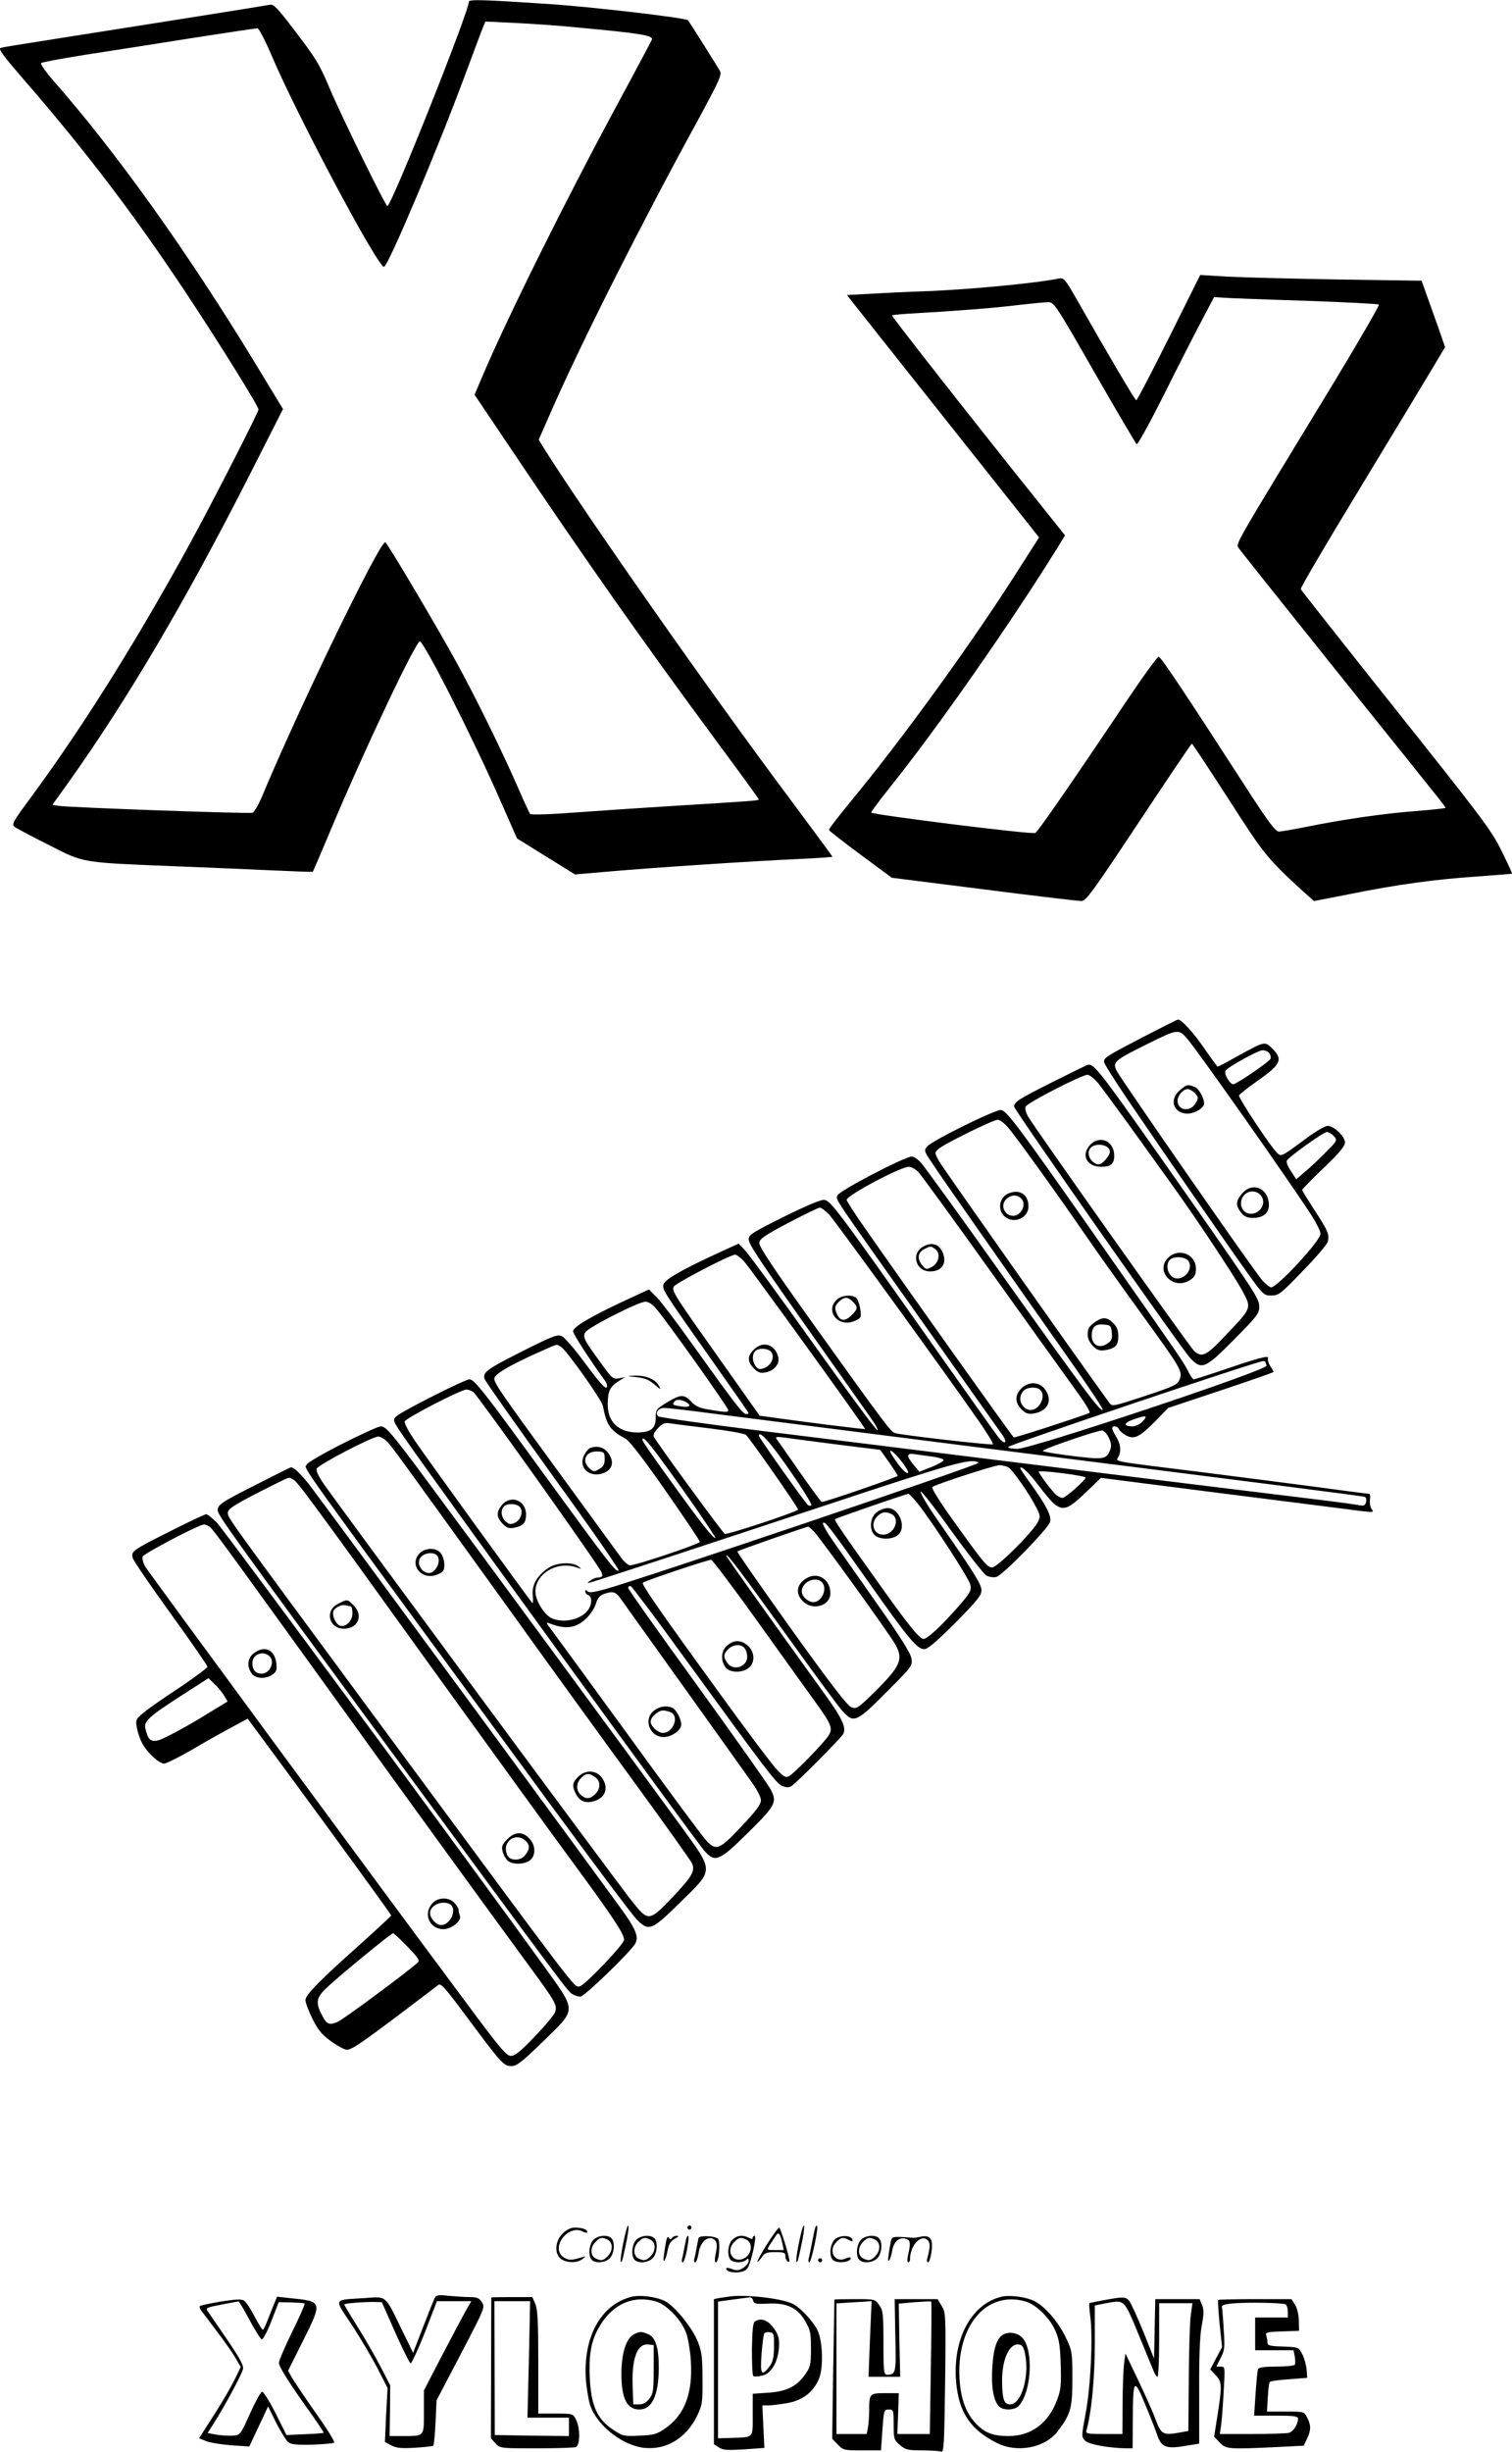 <svg version="1.0" xmlns="http://www.w3.org/2000/svg"
 width="740" height="1199" viewBox="0 0 740.325 1199.333"
 preserveAspectRatio="xMidYMid meet">
<g transform="translate(-1.437,1199.734) scale(0.1,-0.1)"
fill="#000000" stroke="none">
<path d="M2310 11990 c0 -50 -379 -1000 -399 -1000 -9 0 -225 440 -282 575
-51 121 -67 147 -182 297 -74 97 -93 117 -111 113 -18 -4 -724 -116 -1171
-186 -72 -11 -138 -22 -147 -25 -14 -4 11 -37 110 -152 298 -342 542 -662 796
-1045 169 -255 356 -556 356 -572 0 -13 -191 -387 -308 -605 -263 -486 -540
-931 -802 -1287 -95 -128 -100 -138 -83 -151 10 -7 85 -47 167 -88 174 -89
154 -85 621 -104 154 -6 367 -15 474 -20 107 -5 196 -8 197 -7 1 1 45 103 97
227 161 382 407 900 427 900 20 0 254 -460 390 -769 l86 -195 142 -88 142 -88
173 15 c216 19 721 52 930 61 86 4 157 9 157 11 0 2 -98 135 -218 296 -385
515 -987 1373 -1195 1703 l-25 41 70 159 c143 324 429 892 705 1396 111 205
123 230 112 250 -10 18 -144 231 -156 247 -8 12 -482 67 -688 80 -315 21 -385
23 -385 11z m530 -126 c313 -29 374 -39 366 -60 -3 -7 -77 -147 -166 -311
-256 -474 -539 -1043 -662 -1332 l-40 -94 169 -251 c371 -553 657 -959 1015
-1443 114 -154 208 -283 208 -286 0 -6 -53 -9 -425 -32 -132 -8 -340 -22 -463
-31 -128 -10 -227 -13 -232 -8 -4 5 -29 59 -55 119 -75 173 -203 435 -304 620
-96 175 -337 582 -350 590 -23 14 -424 -812 -606 -1249 -16 -37 -36 -71 -44
-74 -16 -6 -910 26 -953 34 l-27 5 77 107 c289 406 572 885 884 1498 l168 331
-136 224 c-331 544 -681 1034 -988 1382 -37 43 -65 82 -60 87 5 4 101 22 214
40 113 17 346 54 518 81 173 27 320 49 327 49 7 0 39 -62 71 -137 125 -294
522 -1039 549 -1030 22 8 262 575 396 937 44 118 84 226 90 239 l10 24 147 -7
c80 -4 216 -13 302 -22z M5738 10346 c-84 -168 -156 -306 -160 -306 -6 0 -132
213 -294 498 -54 94 -61 102 -84 98 -109 -23 -427 -53 -640 -62 -91 -3 -218
-9 -282 -13 l-117 -6 190 -240 c105 -132 317 -399 471 -593 l280 -353 -108
-169 c-225 -353 -564 -820 -808 -1115 -63 -77 -115 -143 -113 -147 1 -4 71
-59 155 -121 l153 -113 452 -57 c248 -32 463 -57 477 -57 22 0 59 52 280 385
140 211 257 385 260 385 3 0 83 -122 179 -270 177 -276 189 -290 367 -454 l52
-46 175 34 c233 47 416 72 622 86 94 7 171 13 173 14 1 2 -22 52 -52 112 -49
100 -92 157 -516 689 -254 319 -464 585 -467 591 -2 6 126 224 285 485 158
261 318 525 355 587 l67 112 -34 98 c-19 53 -45 126 -58 162 l-23 65 -410 6
c-226 4 -469 10 -542 14 l-132 8 -153 -307z m664 181 c196 -7 360 -15 364 -19
3 -4 -98 -179 -226 -390 -498 -818 -475 -778 -460 -802 7 -11 234 -295 503
-631 570 -710 511 -634 505 -640 -2 -2 -67 -9 -144 -15 -156 -12 -351 -40
-528 -76 -65 -13 -128 -24 -140 -24 -16 1 -47 41 -133 173 -342 529 -445 682
-455 682 -7 0 -74 -92 -150 -205 -307 -457 -443 -652 -455 -657 -20 -8 -803
90 -803 100 0 5 42 61 93 125 229 285 586 796 815 1164 l41 67 -102 128 c-325
405 -749 945 -745 948 2 3 49 7 104 10 209 12 403 27 514 41 63 7 129 14 146
14 29 0 36 -9 228 -345 109 -190 202 -347 206 -350 5 -3 66 108 136 247 69
139 153 303 185 363 l58 110 43 -3 c24 -2 204 -9 400 -15z M5610 6924 c-180
-94 -190 -100 -190 -121 0 -8 53 -92 117 -186 195 -287 491 -715 580 -839 82
-115 85 -118 122 -118 36 0 46 8 154 120 64 65 119 130 123 144 8 35 0 54 -67
156 -32 50 -59 93 -59 97 0 3 47 51 105 107 76 72 105 108 105 124 0 30 -54
82 -85 82 -14 0 -67 -32 -125 -76 -97 -72 -103 -75 -121 -58 -30 27 -192 271
-188 283 2 5 44 39 93 73 111 78 123 103 72 154 -39 39 -34 41 -178 -38 -47
-27 -88 -48 -91 -48 -3 0 -32 40 -66 89 -55 80 -111 141 -129 141 -4 0 -81
-39 -172 -86z m216 -6 c46 -51 507 -706 612 -869 23 -36 42 -75 42 -87 0 -34
-211 -262 -242 -262 -6 0 -25 15 -42 33 -34 36 -692 983 -715 1028 -20 41 -8
51 152 130 147 73 152 74 193 27z m403 -72 c6 -7 9 -20 6 -28 -5 -13 -148
-112 -180 -124 -15 -6 -50 50 -40 66 11 18 160 100 181 100 12 0 27 -6 33 -14z
m316 -406 c18 -20 18 -22 -36 -76 -30 -31 -75 -73 -101 -95 l-47 -40 -26 40
c-15 22 -24 45 -20 51 13 21 180 140 196 140 9 0 24 -9 34 -20z M5791 6664
c-54 -45 -31 -114 38 -114 35 0 81 28 81 49 0 29 -26 74 -47 82 -34 13 -38 12
-72 -17z m75 -15 c17 -19 17 -23 3 -47 -25 -46 -89 -38 -89 11 0 26 28 57 50
57 9 0 25 -9 36 -21z M6096 6159 c-31 -37 -33 -58 -5 -93 16 -20 29 -26 60
-26 55 0 83 30 75 79 -11 72 -84 95 -130 40z m88 -5 c35 -34 6 -94 -45 -94
-45 0 -65 56 -32 92 20 22 56 23 77 2z M5165 6703 c-165 -83 -185 -96 -185
-119 0 -15 823 -1190 863 -1231 55 -58 73 -51 213 91 110 111 124 128 124 159
0 42 -11 59 -352 546 -432 615 -453 643 -486 640 -4 0 -83 -39 -177 -86z m227
-5 c19 -24 86 -115 150 -203 63 -88 155 -216 205 -285 127 -176 309 -451 352
-530 44 -83 45 -80 -83 -214 -95 -101 -116 -111 -154 -78 -19 16 -777 1085
-814 1148 -10 17 -16 39 -12 48 7 18 275 156 303 156 10 0 34 -19 53 -42z
M5352 6397 c-46 -49 -17 -107 54 -107 48 0 64 14 64 55 0 71 -71 102 -118 52z
m92 -19 c8 -13 6 -24 -10 -45 -25 -33 -43 -39 -66 -21 -25 20 -31 54 -12 72
21 21 73 17 88 -6z M5733 5844 c-62 -62 20 -155 100 -113 29 16 37 28 37 60 0
72 -85 105 -137 53z m101 -16 c29 -48 -42 -111 -84 -73 -25 22 -26 70 -2 84
25 15 73 9 86 -11z M4735 6491 c-88 -43 -169 -88 -179 -100 -19 -21 -19 -22
29 -93 45 -68 276 -398 673 -962 89 -126 159 -232 156 -235 -11 -11 -77 76
-467 623 -215 303 -405 565 -421 583 -15 18 -36 33 -47 33 -34 0 -357 -168
-364 -190 -8 -24 -37 20 420 -625 202 -286 377 -533 388 -548 27 -39 11 -49
-19 -12 -13 16 -171 239 -351 494 -442 626 -472 665 -503 669 -16 2 -89 -29
-198 -83 -149 -74 -172 -88 -172 -108 0 -26 43 -91 348 -522 113 -159 225
-319 250 -354 25 -35 39 -62 31 -59 -8 3 -150 195 -317 429 -166 233 -316 437
-332 453 l-29 30 -103 -47 c-184 -85 -263 -131 -266 -156 -4 -24 7 -41 260
-399 87 -123 158 -225 158 -228 0 -2 -6 -4 -13 -4 -15 0 -57 54 -258 335 -78
110 -159 217 -180 237 l-37 38 -73 -34 c-193 -88 -299 -148 -299 -171 0 -12
87 -147 154 -238 13 -18 16 -31 10 -37 -7 -7 -41 33 -102 115 -50 69 -103 130
-116 136 -21 10 -43 2 -179 -66 -191 -96 -212 -111 -199 -145 6 -14 156 -227
335 -475 179 -247 323 -454 320 -459 -10 -15 -48 35 -358 460 -303 417 -348
474 -372 474 -22 0 -335 -158 -358 -181 -19 -19 -19 -20 44 -111 129 -188
1421 -1966 1463 -2013 53 -61 73 -53 209 81 144 142 150 155 115 221 -15 26
-177 256 -361 510 -184 253 -335 466 -335 473 0 6 6 10 13 8 6 -2 128 -164
269 -359 396 -544 441 -603 470 -617 19 -9 33 -10 46 -3 21 11 242 233 255
256 16 29 -4 75 -82 183 -302 419 -491 684 -491 690 1 15 69 -75 298 -393 130
-181 252 -347 271 -367 55 -62 68 -57 215 91 127 127 129 130 123 166 -4 25
-54 105 -164 261 -87 124 -185 263 -217 309 -33 47 -56 88 -52 92 10 11 27
-12 228 -296 191 -271 233 -321 268 -321 17 0 60 37 152 129 107 108 128 134
128 159 0 30 -39 91 -234 371 -37 55 -66 105 -64 112 2 7 70 -80 151 -193 81
-112 158 -210 171 -218 13 -7 35 -10 48 -7 32 8 255 237 264 270 7 30 -18 79
-97 189 -27 37 -49 70 -49 73 0 18 45 -24 90 -85 29 -38 63 -79 77 -90 44 -34
67 -26 151 54 l77 74 610 -78 c336 -42 637 -81 670 -85 53 -6 58 -5 46 9 -7 9
-11 29 -9 46 3 16 1 30 -4 30 -5 0 -109 13 -231 30 -122 16 -384 50 -582 75
-459 57 -428 51 -415 75 15 29 12 62 -10 98 -11 18 -20 37 -20 42 0 16 27 12
33 -4 3 -8 20 -22 36 -31 40 -20 65 -8 146 74 l59 61 258 86 c142 47 258 88
258 90 0 3 -7 16 -16 29 -9 14 -14 31 -11 39 6 15 -48 1 -252 -69 -58 -19
-108 -35 -112 -35 -4 0 -17 19 -29 43 -25 48 -23 45 -466 677 -365 520 -420
594 -449 598 -11 1 -92 -33 -180 -77z m217 -11 c39 -45 251 -340 388 -540 51
-74 168 -238 260 -365 198 -273 206 -286 190 -326 -11 -26 -27 -33 -171 -81
-156 -51 -159 -52 -173 -33 -176 243 -816 1151 -833 1181 -22 40 -23 43 -6 59
22 23 270 145 293 145 10 0 34 -18 52 -40z m-440 -217 c15 -16 174 -235 355
-488 181 -253 366 -511 411 -573 54 -74 78 -114 70 -117 -83 -31 -365 -122
-370 -119 -7 4 -534 744 -726 1020 -51 72 -92 136 -92 142 0 22 264 162 305
162 12 0 33 -12 47 -27z m-437 -208 c32 -35 563 -767 724 -998 46 -65 80 -121
77 -125 -6 -5 -442 44 -479 55 -21 6 -47 40 -400 533 -199 278 -267 380 -265
398 2 20 28 37 143 98 77 40 146 74 154 74 7 0 28 -16 46 -35z m-418 -227 c27
-29 593 -812 593 -821 0 -3 -287 33 -465 58 l-51 7 -196 277 c-222 313 -234
331 -225 354 6 16 277 157 301 157 7 0 26 -15 43 -32z m-431 -231 c45 -50 354
-485 354 -497 0 -12 -9 -12 -89 1 -50 8 -70 16 -91 39 -36 38 -52 38 -120 -3
-52 -32 -55 -35 -55 -75 0 -52 -23 -71 -88 -72 -93 0 -147 50 -147 137 0 65
11 87 53 114 l32 20 -30 -6 c-29 -5 -34 -1 -90 77 -82 112 -88 124 -75 148 12
23 261 150 295 150 13 0 35 -13 51 -33z m-466 -187 c26 -14 199 -258 206 -289
19 -97 36 -121 112 -162 19 -11 87 -98 196 -255 92 -132 167 -243 167 -249 1
-10 -312 -115 -342 -115 -10 0 -33 21 -51 48 -19 26 -158 216 -308 422 -318
436 -317 435 -299 456 18 22 86 60 197 110 112 50 98 47 122 34z m3450 -74 c0
-2 3 -11 6 -19 8 -21 -1151 -407 -1220 -407 -25 0 -46 4 -46 9 0 9 1218 419
1248 420 6 1 12 -1 12 -3z m-3878 -148 c22 -18 542 -746 620 -869 18 -28 15
-39 -12 -39 -9 0 -25 -7 -36 -15 -18 -14 -17 -14 11 -6 88 27 544 177 1133
372 644 213 722 235 759 211 11 -7 -1659 -572 -1834 -620 -51 -14 -74 -17 -82
-9 -8 8 -11 8 -11 -1 0 -7 7 -15 15 -18 19 -8 19 -44 -1 -72 -33 -47 -120 -67
-178 -41 -37 17 -80 87 -80 130 -1 88 107 152 201 119 26 -9 27 -9 9 5 -30 23
-107 19 -147 -8 -55 -37 -82 -84 -76 -135 3 -24 1 -40 -3 -35 -16 17 -525 719
-576 795 -29 43 -51 84 -48 92 6 17 276 156 302 156 10 0 25 -6 34 -12z m1039
-48 c31 -17 22 -29 -18 -23 -45 7 -47 8 -38 22 8 14 31 14 56 1z m114 -55
c214 -27 832 -106 1305 -166 1311 -165 1897 -240 1907 -244 6 -2 9 -13 6 -25
-4 -17 -11 -20 -32 -16 -14 3 -100 15 -191 26 -216 26 -914 112 -1625 200
-313 39 -804 100 -1089 135 -286 35 -524 69 -529 74 -17 17 1 41 30 41 15 0
114 -11 218 -25z m2125 -40 c-14 -15 -35 -25 -51 -25 -45 0 -43 17 3 33 64 23
75 21 48 -8z m-2121 -35 c91 -11 170 -25 178 -32 17 -14 255 -354 255 -365 -1
-10 -344 -124 -359 -119 -9 4 -314 420 -347 474 -5 9 1 23 20 43 22 23 34 28
58 24 17 -3 105 -14 195 -25z m1954 -45 c12 -24 14 -42 8 -58 -19 -49 -29 -51
-186 -32 -80 10 -145 21 -145 25 0 9 266 100 291 100 8 0 23 -16 32 -35z
m-1648 -42 c73 -93 199 -282 192 -289 -3 -3 -10 -3 -16 0 -12 8 -241 331 -241
340 0 19 25 -1 65 -51z m320 8 l209 -26 43 -60 c23 -33 42 -63 43 -67 0 -6
-354 -128 -372 -128 -3 0 -52 66 -109 148 -56 81 -107 153 -112 160 -8 11 -1
12 39 7 27 -4 143 -19 259 -34z m-878 -54 c115 -155 284 -399 280 -403 -7 -7
-71 74 -188 236 -122 168 -169 236 -169 244 0 19 22 -4 77 -77z m1195 -33 c21
-27 33 -51 28 -52 -11 -4 -40 28 -74 81 -33 50 4 27 46 -29z m148 28 c30 -4
55 -12 55 -17 0 -5 -27 -21 -60 -34 l-59 -23 -28 33 c-37 45 -36 59 5 53 17
-3 57 -8 87 -12z m371 -52 c20 -11 103 -129 138 -198 20 -39 20 -44 6 -72 -26
-49 -197 -220 -222 -220 -25 0 -38 16 -192 230 -61 85 -107 158 -102 163 12
12 302 106 329 107 13 0 32 -5 43 -10z m379 -50 c0 -13 -99 -100 -113 -100 -7
0 -20 6 -29 13 -19 14 -88 106 -88 116 0 3 52 0 115 -8 63 -8 115 -18 115 -21z
m-821 -129 c76 -97 251 -367 257 -397 5 -28 -1 -39 -63 -110 -84 -95 -148
-154 -167 -154 -19 0 -71 64 -207 255 -193 270 -231 326 -226 331 5 5 347 123
359 124 4 0 25 -22 47 -49z m-507 -138 c34 -37 366 -497 395 -548 43 -75 28
-109 -111 -245 -70 -68 -78 -73 -102 -65 -20 7 -100 111 -296 384 -147 206
-266 376 -263 379 4 5 334 120 346 121 3 1 17 -11 31 -26z m-271 -448 c122
-170 248 -346 280 -390 75 -104 82 -124 60 -158 -24 -38 -168 -184 -192 -198
-18 -9 -26 -5 -62 33 -23 24 -153 197 -288 384 -290 399 -375 522 -367 529 9
9 322 114 335 112 6 -1 112 -141 234 -312z m-682 128 c11 -16 145 -203 299
-418 153 -214 304 -425 335 -469 36 -49 57 -88 57 -105 0 -21 -23 -52 -96
-129 -107 -114 -123 -120 -171 -69 -17 17 -189 250 -383 517 -194 267 -365
500 -379 519 -23 31 -24 34 -6 27 79 -31 130 -24 181 25 19 19 40 50 46 71 7
26 19 40 37 47 43 16 59 12 80 -16z M4953 6160 c-44 -18 -56 -77 -23 -110 43
-43 120 -14 120 46 0 58 -42 86 -97 64z m62 -26 c27 -27 0 -84 -40 -84 -42 0
-64 51 -35 80 24 24 53 26 75 4z M5380 5533 c-33 -23 -40 -33 -40 -66 0 -17
10 -38 26 -54 21 -21 32 -24 61 -20 49 8 63 24 63 69 0 28 -7 46 -25 63 -28
29 -51 31 -85 8z m78 -55 c3 -30 -1 -40 -23 -54 -38 -25 -75 -6 -75 39 0 43
17 59 60 55 32 -3 35 -6 38 -40z M4539 5902 c-67 -33 -43 -126 32 -124 57 1
82 42 58 95 -17 38 -50 49 -90 29z m55 -15 c27 -20 18 -68 -17 -87 -27 -14
-29 -14 -48 9 -25 31 -21 62 11 78 31 16 32 16 54 0z M5015 5205 c-32 -31 -32
-69 1 -102 21 -21 32 -24 61 -20 70 12 94 67 52 121 -28 35 -80 36 -114 1z
m93 -7 c30 -30 -4 -98 -47 -98 -27 0 -51 26 -51 55 0 13 7 31 16 39 18 19 65
21 82 4z M4112 5640 c-60 -56 7 -138 85 -105 34 14 35 17 30 55 -3 23 -11 47
-17 55 -18 22 -73 18 -98 -5z m78 -10 c26 -26 25 -36 -5 -65 -37 -38 -63 -31
-79 22 -5 15 0 27 15 42 28 26 44 26 69 1z M3705 5395 c-32 -31 -32 -59 1 -92
20 -20 31 -24 57 -19 43 8 70 42 62 75 -16 63 -76 81 -120 36z m85 -11 c20
-23 1 -66 -34 -79 -23 -8 -30 -6 -42 10 -17 23 -18 57 -2 73 17 17 63 15 78
-4z M3110 5263 c61 -6 78 -12 111 -40 29 -25 31 -25 20 -5 -17 32 -64 52 -118
50 -39 -1 -41 -2 -13 -5z M2902 4913 c-7 -3 -19 -18 -27 -33 -31 -60 22 -112
91 -90 49 17 59 59 23 104 -20 25 -54 33 -87 19z m73 -53 c0 -27 -6 -37 -27
-49 -24 -14 -28 -14 -47 3 -43 39 -17 88 44 83 27 -2 30 -5 30 -37z M2471
4634 c-28 -35 -26 -59 5 -91 20 -20 31 -24 56 -19 45 9 58 24 58 66 0 69 -77
97 -119 44z m89 -9 c18 -21 4 -64 -25 -77 -21 -9 -28 -8 -45 7 -22 20 -26 55
-8 73 17 17 63 15 78 -3z M4306 4599 c-32 -25 -37 -86 -8 -112 23 -21 81 -22
110 -1 48 33 12 134 -47 134 -16 0 -40 -9 -55 -21z m75 -9 c43 -24 11 -100
-42 -100 -47 0 -65 54 -29 90 22 22 42 25 71 10z M3965 4278 c-50 -29 -58 -75
-20 -113 48 -49 135 -24 135 39 0 67 -60 105 -115 74z m73 -20 c30 -30 1 -98
-41 -98 -27 0 -57 28 -57 53 0 45 67 76 98 45z M3576 3949 c-30 -24 -35 -72
-10 -107 19 -28 82 -30 114 -4 33 26 30 80 -5 110 -33 28 -65 28 -99 1z m84
-14 c7 -8 13 -27 13 -42 0 -50 -68 -72 -97 -31 -21 30 -20 44 4 68 24 24 63
26 80 5z M3216 3629 c-53 -42 -21 -129 48 -129 39 0 86 33 86 61 0 28 -26 75
-45 83 -30 11 -62 6 -89 -15z m85 -9 c40 -22 8 -100 -41 -100 -23 0 -60 33
-60 55 0 22 37 55 61 55 11 0 29 -5 40 -10z M1691 4935 c-93 -47 -172 -93
-175 -102 -11 -27 -96 93 1197 -1668 214 -291 404 -545 423 -562 56 -54 70
-49 210 89 166 163 166 146 1 374 -174 239 -1104 1503 -1265 1719 -155 208
-179 235 -204 235 -10 0 -94 -38 -187 -85z m221 8 c28 -31 30 -34 570 -783
211 -294 503 -697 648 -895 144 -198 267 -370 272 -382 18 -37 1 -66 -95 -167
-114 -119 -118 -120 -197 -21 -55 67 -1422 1917 -1508 2040 -28 40 -41 67 -37
78 8 19 270 156 301 157 11 0 32 -12 46 -27z M2070 4400 c-56 -56 9 -137 85
-105 30 12 35 19 35 47 0 19 -7 44 -16 56 -20 29 -76 30 -104 2z m88 -17 c11
-21 1 -53 -21 -72 -39 -32 -95 33 -61 70 22 24 70 25 82 2z M2845 3305 c-29
-28 -31 -45 -10 -85 17 -33 45 -45 83 -35 62 15 80 69 41 119 -28 35 -80 36
-114 1z m83 -1 c28 -19 28 -57 0 -84 -26 -24 -45 -25 -70 -3 -24 21 -23 58 2
83 24 24 38 25 68 4z M1275 4738 c-171 -86 -195 -101 -195 -128 0 -24 68 -118
834 -1159 886 -1204 882 -1198 905 -1210 11 -6 27 -11 37 -11 20 0 249 222
269 260 16 30 5 62 -46 137 -60 87 -1502 2047 -1556 2115 -44 54 -74 81 -86
77 -1 0 -74 -36 -162 -81z m175 22 c22 -12 77 -86 710 -965 266 -368 564 -780
664 -915 191 -260 246 -343 246 -372 0 -22 -197 -228 -218 -228 -31 0 28 -77
-1037 1365 -704 954 -685 927 -685 953 0 20 40 44 230 139 77 38 67 35 90 23z
M1670 4152 c-67 -33 -46 -122 29 -122 69 0 96 66 46 115 -29 30 -30 30 -75 7z
m61 -12 c5 0 9 -16 9 -35 0 -38 -34 -70 -62 -60 -20 8 -39 51 -31 71 7 18 42
35 61 28 8 -2 18 -4 23 -4z M2498 3000 c-24 -25 -29 -36 -23 -58 3 -15 14 -35
22 -44 20 -22 81 -24 111 -2 31 22 30 77 -3 109 -33 34 -70 32 -107 -5z m92
-10 c21 -21 18 -42 -8 -72 -21 -24 -69 -23 -82 1 -34 65 39 122 90 71z M854
4510 c-191 -96 -198 -101 -190 -133 3 -14 87 -136 186 -273 99 -137 180 -254
180 -260 0 -6 -60 -50 -132 -99 -73 -48 -153 -103 -177 -123 -41 -33 -43 -37
-37 -74 4 -22 15 -57 26 -77 22 -45 83 -101 108 -101 10 0 70 30 133 66 62 37
150 86 195 110 l81 44 178 -241 c274 -372 525 -718 525 -722 0 -2 -60 -58
-132 -123 -221 -197 -288 -265 -288 -291 0 -13 16 -55 35 -93 28 -55 46 -77
91 -109 32 -23 66 -41 76 -41 24 0 69 30 273 184 88 67 167 126 175 133 14 10
35 -15 147 -166 164 -220 174 -231 212 -231 25 0 52 21 156 122 165 162 166
140 -3 375 -329 457 -1559 2123 -1595 2161 -23 23 -46 42 -53 42 -6 0 -83 -36
-170 -80z m188 18 c18 -15 78 -97 580 -793 354 -492 759 -1049 987 -1360 128
-174 136 -189 122 -224 -7 -14 -51 -68 -100 -118 -68 -71 -95 -93 -115 -93
-22 0 -52 35 -218 259 -429 575 -1554 2104 -1572 2134 -11 19 -17 41 -13 50 6
15 276 157 301 157 7 0 19 -6 28 -12z m70 -826 l17 -28 -153 -93 c-85 -50
-170 -94 -189 -98 -38 -6 -47 4 -61 59 -8 35 18 59 180 163 l129 83 30 -29
c17 -16 38 -41 47 -57z m898 -1228 c53 -55 61 -67 49 -78 -48 -44 -365 -279
-392 -290 -42 -17 -53 -12 -77 35 -32 61 -27 86 28 136 68 64 312 263 321 263
4 0 36 -30 71 -66z M1256 3909 c-30 -24 -34 -63 -10 -97 18 -27 69 -30 103 -6
20 14 22 23 18 58 -9 65 -59 86 -111 45z m79 -15 c27 -27 0 -84 -39 -84 -30 0
-46 18 -46 52 0 43 53 64 85 32z M2132 2687 c-48 -51 -15 -127 53 -127 41 0
91 41 81 66 -3 9 -6 21 -6 28 0 7 -9 22 -20 34 -28 30 -80 29 -108 -1z m87 -6
c35 -23 1 -101 -45 -101 -24 0 -54 33 -54 59 0 39 62 65 99 42z M3066 1024
c-10 -47 -15 -88 -12 -91 5 -6 9 7 30 110 7 37 10 67 6 67 -4 0 -15 -39 -24
-86z M3380 1100 c0 -5 5 -10 10 -10 6 0 10 5 10 10 0 6 -4 10 -10 10 -5 0 -10
-4 -10 -10z M3926 1024 c-10 -47 -15 -88 -12 -91 5 -6 9 7 30 110 7 37 10 67
6 67 -4 0 -15 -39 -24 -86z M4006 1099 c-3 -8 -10 -41 -16 -74 -6 -33 -14 -68
-16 -77 -3 -10 -1 -18 3 -18 10 0 46 171 38 178 -2 3 -7 -1 -9 -9z M2769 1071
c-38 -38 -41 -101 -7 -125 29 -20 79 -20 104 0 18 14 18 15 1 10 -53 -17 -69
-17 -92 -2 -69 45 21 166 94 126 12 -6 21 -7 21 -1 0 12 -25 21 -62 21 -19 0
-39 -10 -59 -29z M3770 1019 c-28 -45 -49 -83 -47 -85 2 -3 12 7 21 21 14 21
24 25 66 25 43 0 50 -3 50 -19 0 -11 5 -23 10 -26 6 -3 10 -3 10 1 0 20 -44
164 -51 164 -4 0 -30 -37 -59 -81z m75 4 l7 -33 -42 0 c-42 0 -42 0 -28 23 8
12 21 32 29 44 15 25 22 18 34 -34z M2920 1040 c-22 -22 -27 -79 -8 -98 19
-19 66 -14 88 8 22 22 27 79 8 98 -19 19 -66 14 -88 -8z m71 0 c25 -14 25 -54
-1 -80 -23 -23 -33 -24 -61 -10 -25 14 -25 54 1 80 23 23 33 24 61 10z M3130
1040 c-22 -22 -27 -79 -8 -98 19 -19 66 -14 88 8 22 22 27 79 8 98 -19 19 -66
14 -88 -8z m71 0 c25 -14 25 -54 -1 -80 -23 -23 -33 -24 -61 -10 -25 14 -25
54 1 80 23 23 33 24 61 10z M3276 1034 c-3 -16 -8 -47 -11 -69 -8 -51 10 -26
19 27 5 27 15 42 34 53 18 10 22 14 10 15 -9 0 -20 -5 -24 -11 -5 -8 -9 -8
-14 1 -5 8 -10 3 -14 -16z M3377 1053 c-2 -4 -7 -26 -11 -48 -4 -22 -9 -48
-12 -57 -3 -10 -1 -18 4 -18 4 0 14 28 20 62 11 58 10 81 -1 61z M3435 1050
c-1 -3 -5 -23 -9 -45 -4 -22 -9 -48 -12 -57 -3 -10 -1 -18 4 -18 5 0 13 20 17
45 7 53 44 87 74 68 17 -11 19 -28 8 -80 -4 -18 -3 -33 2 -33 16 0 24 99 11
115 -12 14 -87 18 -95 5z M3600 1040 c-22 -22 -27 -79 -8 -98 7 -7 24 -12 38
-12 14 0 31 5 38 12 9 9 12 8 12 -5 0 -9 -12 -24 -26 -34 -21 -13 -32 -15 -55
-6 -16 6 -29 8 -29 3 0 -24 81 -27 102 -2 18 19 50 162 37 162 -5 0 -9 -5 -9
-10 0 -7 -6 -7 -19 0 -30 16 -59 12 -81 -10z m71 0 c29 -16 25 -65 -6 -86 -56
-37 -103 28 -55 76 23 23 33 24 61 10z M4101 1041 c-23 -23 -28 -80 -9 -99 19
-19 88 -13 88 9 0 5 -11 4 -24 -2 -54 -25 -89 38 -46 81 23 23 33 24 62 9 16
-9 19 -8 16 3 -8 22 -64 22 -87 -1z M4230 1040 c-22 -22 -27 -79 -8 -98 19
-19 66 -14 88 8 22 22 27 79 8 98 -19 19 -66 14 -88 -8z m71 0 c25 -14 25 -54
-1 -80 -23 -23 -33 -24 -61 -10 -25 14 -25 54 1 80 23 23 33 24 61 10z M4376
1031 c-3 -14 -8 -44 -11 -66 -8 -51 10 -26 19 27 8 41 35 63 66 53 22 -7 24
-21 11 -77 -5 -22 -5 -38 0 -38 5 0 9 6 9 13 0 68 51 125 85 97 15 -13 15 -35
-1 -92 -3 -10 -1 -18 4 -18 6 0 13 23 17 50 9 63 -5 84 -49 76 -17 -4 -35 -6
-41 -6 -101 8 -104 7 -109 -19z M4020 940 c0 -5 5 -10 10 -10 6 0 10 5 10 10
0 6 -4 10 -10 10 -5 0 -10 -4 -10 -10z M2142 754 c-5 -11 -31 -75 -57 -143
l-48 -124 -58 119 c-81 166 -69 157 -181 149 -155 -10 -149 2 -62 -130 42 -63
98 -159 126 -212 l50 -98 -7 -132 -6 -132 32 -17 c26 -13 50 -15 117 -11 46 3
85 7 88 10 3 2 8 54 11 113 l5 109 119 227 c117 224 119 228 103 253 -13 20
-24 25 -59 25 -23 0 -69 3 -102 6 -53 6 -62 4 -71 -12z m-192 -168 c36 -81 70
-149 75 -150 5 0 37 68 70 152 l59 152 84 0 84 0 -30 -52 c-16 -29 -68 -128
-116 -219 l-86 -166 0 -105 c0 -122 4 -118 -106 -118 l-62 0 2 124 1 124 -46
89 c-25 49 -76 137 -112 195 -37 58 -67 109 -67 112 0 5 94 13 150 12 l34 -1
66 -149z M3105 761 c-150 -39 -236 -197 -222 -406 4 -44 13 -101 22 -127 35
-99 160 -196 267 -206 106 -10 203 49 255 156 26 54 28 65 27 182 0 104 -4
134 -22 180 -28 70 -112 174 -161 200 -44 22 -123 32 -166 21z m120 -22 c53
-15 127 -91 149 -155 10 -27 20 -88 23 -136 10 -159 -30 -264 -126 -331 -41
-28 -55 -32 -126 -35 -77 -4 -82 -2 -130 30 -78 52 -107 119 -113 257 -5 126
10 192 60 267 66 96 158 132 263 103z M3122 580 c-40 -17 -65 -91 -65 -195 0
-121 27 -175 88 -175 62 0 94 69 95 203 0 102 -16 152 -55 167 -31 12 -33 12
-63 0z m93 -172 c0 -103 -2 -120 -21 -145 -15 -19 -30 -28 -50 -28 l-29 0 -3
90 c-5 136 23 209 77 203 l26 -3 0 -117z M3595 764 c-22 -3 -50 -7 -62 -9
l-23 -5 0 -355 0 -355 25 -16 c20 -13 41 -14 123 -9 l99 7 -5 104 -5 104 28 0
c16 0 57 5 93 11 78 14 132 56 158 124 21 57 16 184 -10 235 -22 43 -82 107
-118 126 -50 26 -213 46 -303 38z m107 -21 c3 -15 13 -18 70 -15 93 5 146 -19
184 -84 26 -44 29 -58 29 -136 0 -80 -2 -89 -30 -129 -41 -57 -90 -81 -181
-87 l-74 -5 0 -102 c0 -117 7 -110 -102 -114 l-68 -2 0 334 0 335 73 10 c39 5
77 10 84 11 6 0 13 -7 15 -16z M3711 641 c-10 -6 -13 -41 -15 -134 0 -69 2
-129 7 -133 4 -4 24 -3 44 2 41 10 71 56 80 123 7 52 -1 83 -33 120 -26 31
-56 39 -83 22z m93 -124 c0 -51 -6 -74 -20 -94 -41 -54 -48 -44 -41 57 4 50
10 96 13 101 3 6 16 9 27 7 20 -3 22 -9 21 -71z M4915 761 c-154 -39 -245
-226 -216 -444 18 -132 74 -209 197 -271 99 -50 235 -24 297 57 64 85 72 112
72 257 0 131 -1 137 -32 202 -36 76 -101 151 -153 178 -42 21 -123 32 -165 21z
m119 -22 c52 -14 119 -79 147 -142 19 -42 24 -74 27 -167 3 -100 1 -123 -18
-174 -43 -114 -127 -176 -238 -176 -75 0 -116 16 -159 61 -48 51 -73 117 -80
212 -18 263 129 440 321 386z M4933 580 c-36 -15 -54 -65 -60 -164 -6 -96 6
-164 33 -191 21 -21 77 -19 97 3 61 67 73 268 19 331 -21 24 -59 33 -89 21z
m101 -101 c21 -110 -19 -244 -74 -244 -29 0 -38 24 -39 108 -2 110 35 192 82
185 17 -2 24 -13 31 -49z M1357 728 c-7 -18 -22 -54 -32 -80 -10 -27 -20 -48
-24 -48 -3 0 -22 30 -41 67 -19 36 -42 71 -51 76 -12 8 -45 6 -114 -5 -53 -9
-99 -19 -102 -22 -3 -3 0 -14 8 -24 8 -11 42 -56 77 -102 35 -46 75 -103 89
-127 l26 -45 -26 -54 c-27 -55 -72 -131 -141 -237 l-37 -58 33 -13 c18 -8 74
-17 123 -21 l90 -6 46 98 46 98 40 -81 c23 -44 49 -87 59 -94 13 -11 42 -14
118 -12 55 2 104 6 107 10 4 4 -37 70 -92 147 -54 77 -106 155 -116 172 l-18
33 74 148 c95 191 95 191 -66 207 l-62 7 -14 -34z m-121 -80 c27 -50 54 -93
60 -95 6 -2 27 38 47 89 l36 93 60 -1 c34 -1 64 -3 67 -6 2 -3 -25 -65 -61
-138 -36 -73 -65 -141 -65 -152 0 -19 55 -106 163 -256 32 -46 58 -85 56 -86
-2 -2 -44 -5 -93 -7 l-89 -4 -54 108 c-31 61 -60 106 -66 104 -7 -2 -33 -51
-59 -108 -47 -104 -47 -104 -85 -107 -21 -1 -57 1 -80 5 l-42 8 38 60 c46 73
127 222 135 252 5 16 -13 50 -76 143 -46 67 -89 130 -96 140 -12 17 -7 19 65
33 43 8 81 15 84 16 4 1 28 -40 55 -91z M2420 758 c0 -2 -1 -157 -1 -346 l-1
-343 23 -25 c22 -24 25 -24 200 -24 98 0 184 3 193 6 21 8 22 94 1 134 -15 30
-17 30 -100 30 l-85 0 0 250 c0 196 -3 258 -14 285 l-15 35 -100 0 c-56 0
-101 -1 -101 -2z m184 -303 l-7 -285 101 0 102 0 0 -45 0 -45 -181 2 -182 3
-1 327 -1 328 88 0 87 0 -6 -285z M5420 745 c-36 -7 -68 -13 -71 -14 -3 -1 -1
-31 4 -68 13 -98 2 -340 -23 -472 -21 -113 -21 -115 -2 -134 19 -18 111 -35
200 -37 l32 0 1 143 c1 199 6 204 61 71 25 -60 51 -126 58 -147 19 -60 44 -71
132 -56 l74 12 0 251 c-1 170 3 274 12 324 11 58 12 79 2 103 l-12 29 -109 0
-108 0 -3 -145 -3 -146 -53 133 c-30 73 -61 141 -70 151 -17 19 -30 19 -122 2z
m168 -165 c35 -85 69 -167 75 -182 6 -16 15 -28 19 -28 4 0 8 81 8 180 l0 180
81 0 82 0 -8 -57 c-5 -32 -9 -173 -10 -313 l-2 -255 -44 -8 c-80 -14 -89 -9
-116 63 -13 36 -52 123 -86 194 l-62 130 -7 -50 c-3 -27 -7 -115 -7 -196 l-1
-148 -91 0 c-81 0 -90 2 -85 18 24 82 41 256 41 424 l0 187 50 10 c97 18 91
24 163 -149z M4100 748 c0 -2 -3 -155 -6 -342 l-5 -339 27 -28 c27 -28 31 -29
120 -29 l92 0 7 100 c7 97 8 100 31 100 23 0 24 -3 24 -74 0 -71 2 -75 31
-100 27 -23 39 -26 109 -26 43 0 85 -3 93 -6 13 -5 15 41 19 338 4 332 3 344
-17 375 l-20 33 -105 0 -105 0 3 -176 c5 -185 3 -193 -40 -194 -16 0 -18 14
-18 156 0 142 -2 159 -21 185 -20 29 -21 29 -120 29 -54 0 -99 -1 -99 -2z
m174 -193 l-7 -185 78 0 77 0 -4 179 -3 179 78 7 c44 3 80 5 81 3 2 -2 1 -148
-2 -325 l-5 -323 -79 0 -80 0 4 100 3 100 -66 0 c-77 0 -79 -3 -79 -85 0 -29
-3 -67 -6 -84 l-6 -31 -74 0 -74 0 0 320 0 319 58 4 c31 2 70 4 85 5 l29 2 -8
-185z M5979 746 c-2 -3 1 -56 7 -118 l12 -113 -29 -54 -29 -55 27 -28 c31 -33
32 -50 7 -207 l-15 -94 28 -29 c31 -32 40 -33 275 -22 l136 7 16 34 c20 42 20
66 1 103 -15 30 -16 30 -106 30 l-91 0 4 69 c2 39 6 73 10 76 3 4 46 10 95 13
l88 7 -3 40 c-2 22 -11 56 -21 75 -18 35 -18 35 -94 38 -68 2 -77 5 -77 22 0
10 -3 25 -6 34 -5 13 7 16 78 18 l83 3 -1 51 c-1 30 -9 62 -19 77 l-17 27
-177 0 c-98 0 -180 -2 -182 -4z m329 -21 c6 -3 12 -18 12 -35 l0 -30 -80 0
-80 0 0 -80 0 -80 94 0 94 0 6 -31 c3 -17 3 -35 0 -40 -3 -5 -43 -9 -90 -9
-61 0 -86 -4 -90 -13 -3 -8 -8 -62 -12 -120 l-7 -107 107 0 c88 0 108 -3 108
-15 0 -27 -23 -63 -44 -69 -11 -3 -92 -6 -180 -6 l-159 0 7 48 c3 26 9 100 12
164 7 117 7 118 -15 118 l-21 0 21 42 c20 38 21 52 15 140 -3 54 -7 104 -9
111 -1 8 20 14 68 17 70 5 219 2 243 -5z"/>
</g>
</svg>
